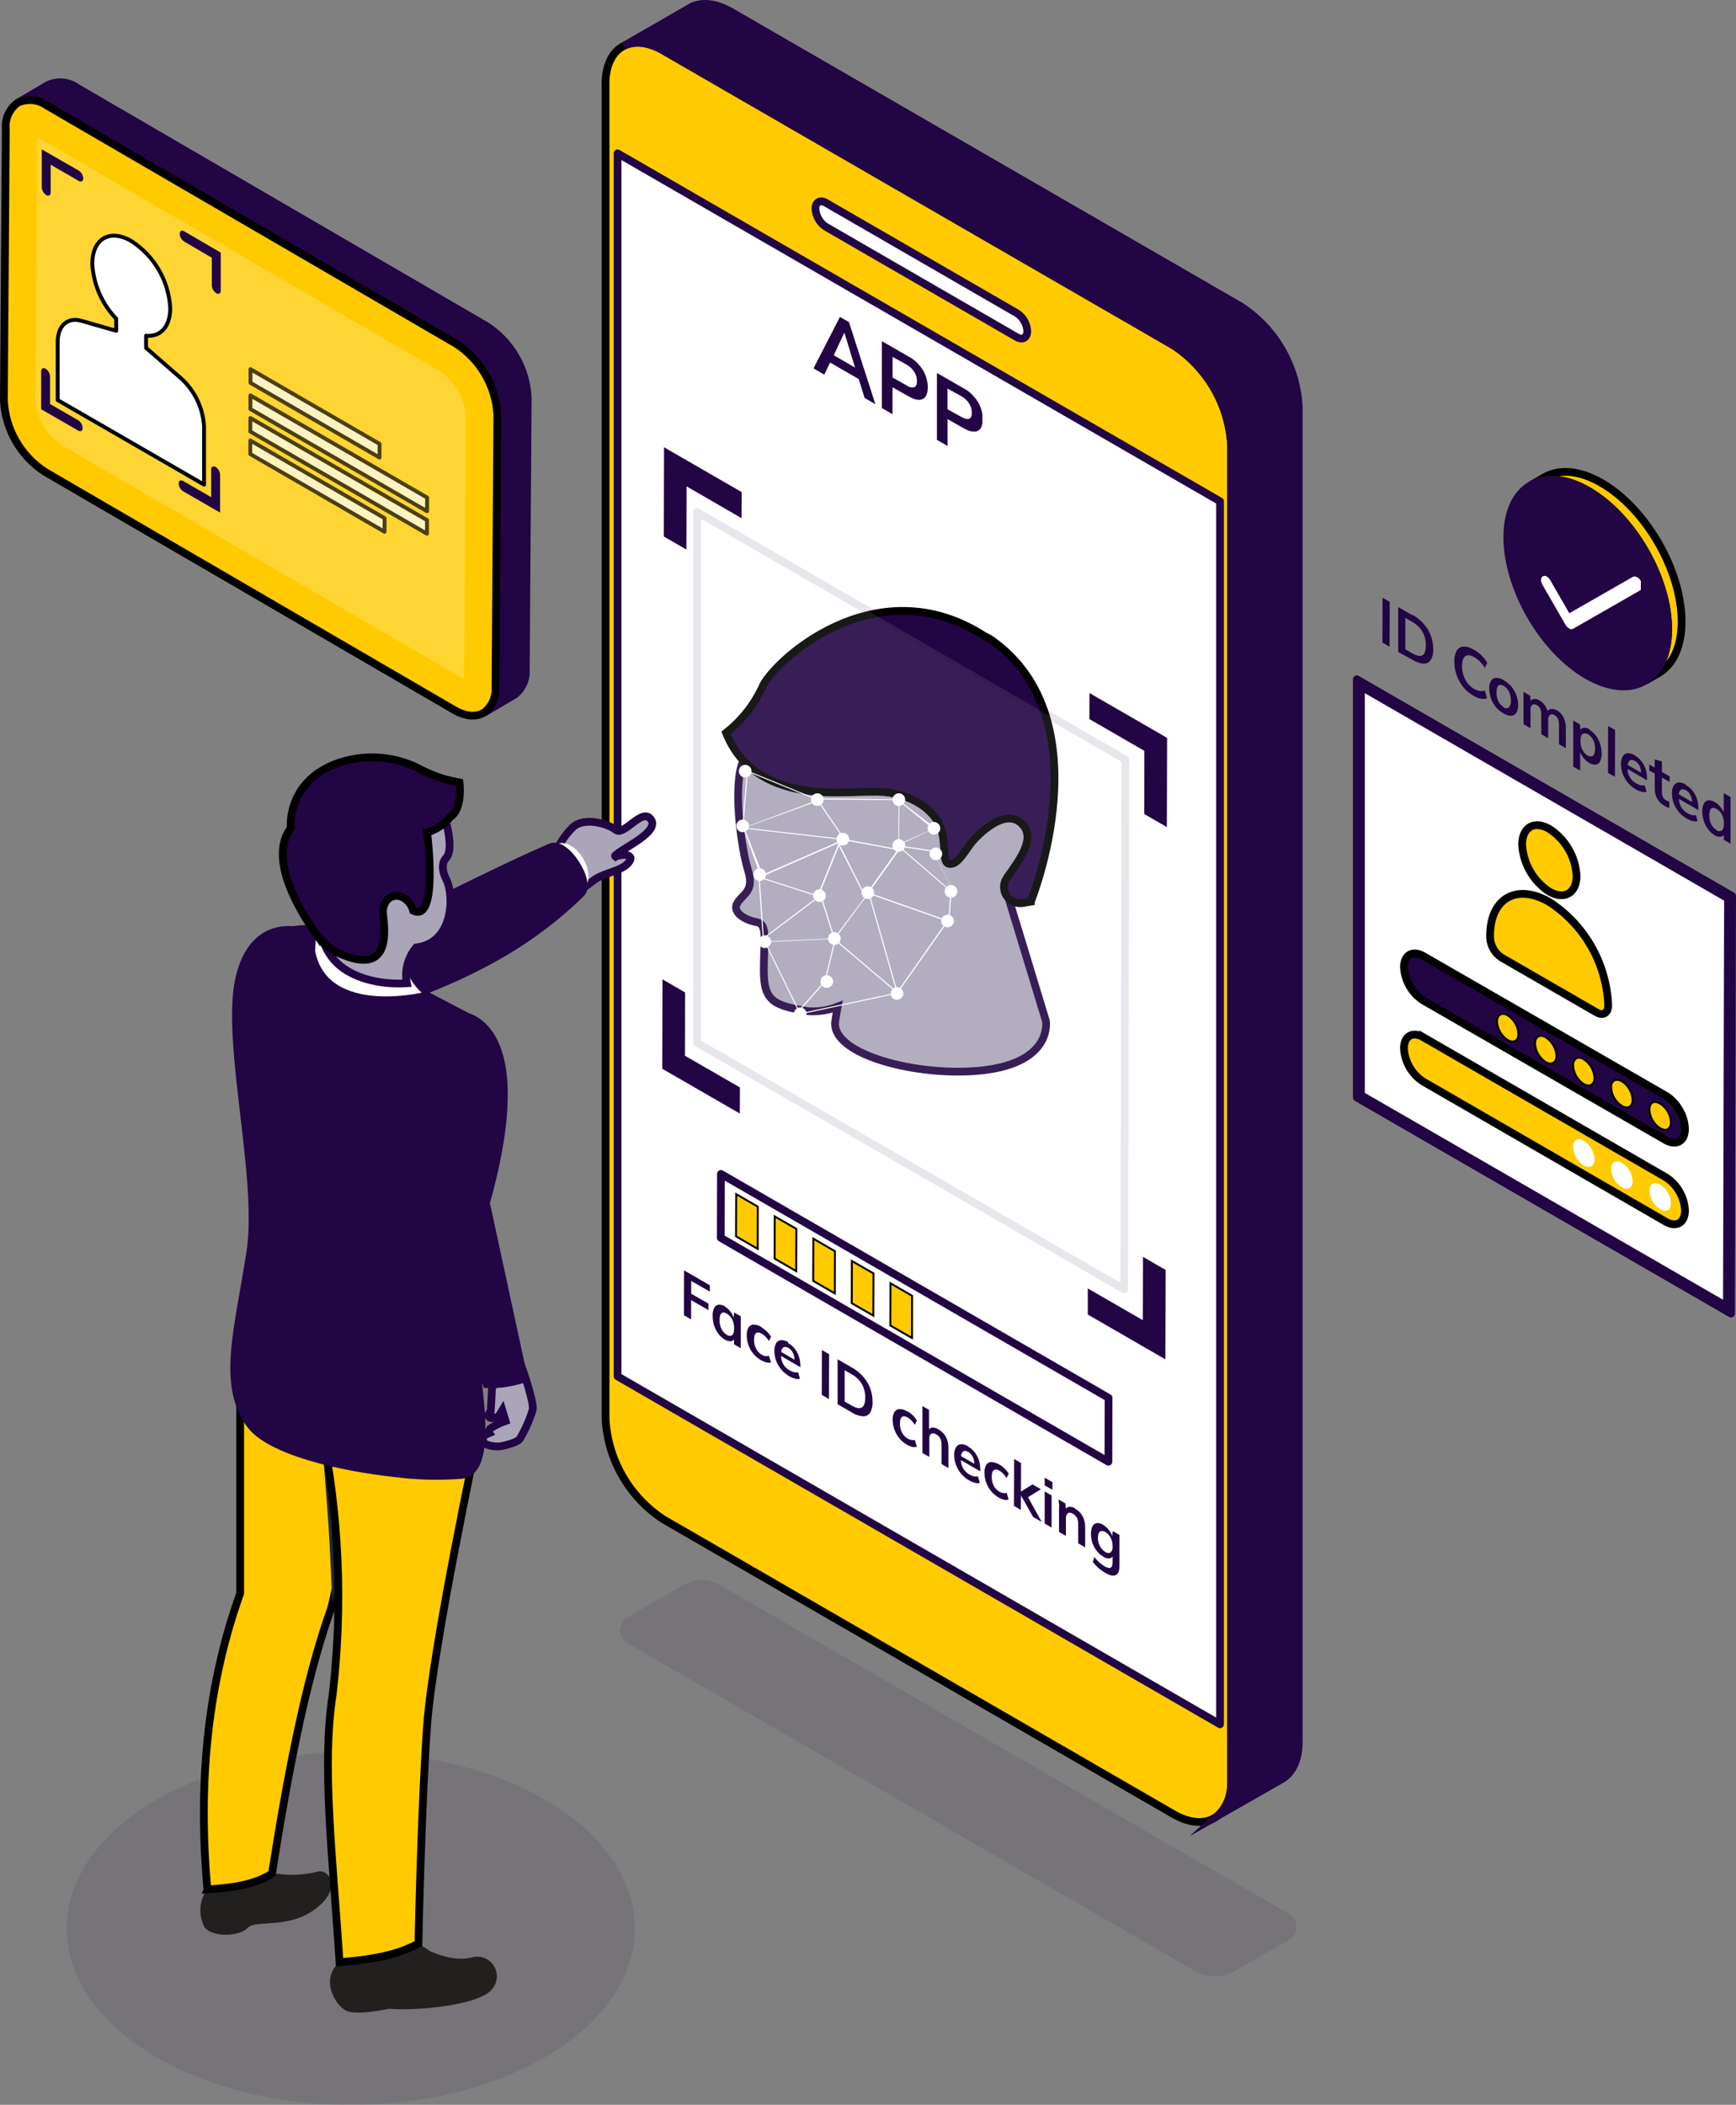<?xml version="1.0" encoding="UTF-8"?> <svg xmlns="http://www.w3.org/2000/svg" xmlns:xlink="http://www.w3.org/1999/xlink" id="Layer_2" viewBox="0 0 223.92 271.37"><rect x="0" y="0" width="223.92" height="271.37" fill="#808080" stroke="none"/><defs><style> .cls-1, .cls-2, .cls-3, .cls-4 { stroke: #000; } .cls-1, .cls-2, .cls-4, .cls-5, .cls-6 { stroke-miterlimit: 10; } .cls-1, .cls-6, .cls-7, .cls-8 { fill: #220544; } .cls-2 { stroke-width: .25px; } .cls-2, .cls-4 { fill: #ffcb00; } .cls-9 { fill: #221f1f; } .cls-10, .cls-3, .cls-11, .cls-12, .cls-13 { fill: #fff; } .cls-3 { stroke-width: .5px; } .cls-3, .cls-11, .cls-12 { stroke-linecap: round; stroke-linejoin: round; } .cls-14 { fill: none; } .cls-15 { clip-path: url(#clippath-1); } .cls-16, .cls-17, .cls-18, .cls-12, .cls-13, .cls-7 { isolation: isolate; } .cls-11, .cls-5, .cls-6, .cls-12 { stroke: #220544; } .cls-19 { clip-path: url(#clippath-3); } .cls-17 { opacity: .4; } .cls-20 { fill: #d268cc; } .cls-5 { fill: #aaa5b8; } .cls-18, .cls-13 { opacity: .2; } .cls-12, .cls-7 { opacity: .1; } .cls-21 { clip-path: url(#clippath-2); } .cls-22 { opacity: .7; } .cls-23 { fill: #1d2943; } .cls-24 { clip-path: url(#clippath); } </style><clipPath id="clippath"><polygon class="cls-14" points="198.76 78.91 198.8 67.28 211.65 74.71 211.61 86.34 198.76 78.91"></polygon></clipPath><clipPath id="clippath-1"><polygon class="cls-14" points="178.31 84.62 178.33 76.8 223.24 102.73 223.21 110.55 178.31 84.62"></polygon></clipPath><clipPath id="clippath-2"><polygon class="cls-14" points="104.93 47.52 104.95 38.9 126.72 51.47 126.7 60.09 104.93 47.52"></polygon></clipPath><clipPath id="clippath-3"><polygon class="cls-14" points="88.21 171.41 88.24 163.53 144.46 195.99 144.44 203.88 88.21 171.41"></polygon></clipPath></defs><g id="Layer_1-2" data-name="Layer_1"><g><ellipse class="cls-7" cx="45.24" cy="248.63" rx="36.65" ry="22.74"></ellipse><g class="cls-16"><path class="cls-4" d="M206.57,62.26c-2.88-1.66-5.49-1.82-7.38-.72l-1.72,1c1.88-1.1,4.49-.94,7.37.72,5.73,3.31,10.35,11.31,10.33,17.89,0,3.27-1.16,5.57-3,6.65l1.73-1c1.86-1.08,3-3.38,3-6.64.02-6.59-4.61-14.6-10.33-17.9Z"></path><path class="cls-6" d="M204.84,63.26c5.73,3.31,10.35,11.31,10.33,17.89s-4.67,9.23-10.42,5.94-10.35-11.31-10.33-17.89,4.7-9.24,10.42-5.94Z"></path></g><g class="cls-16"><g class="cls-24"><path class="cls-10" d="M211.15,74.42c-.15-.11-.34-.13-.51-.06l-8.22,4.7-2.43-4.21c-.12-.22-.29-.41-.5-.54-.16-.09-.34-.09-.5,0-.29.15-.29.66,0,1.15l2.93,5.07c.12.22.29.4.5.53.15.09.35.09.5,0l8.73-5c.28-.15.29-.66,0-1.15-.12-.21-.29-.39-.5-.52"></path></g></g><g class="cls-16"><g class="cls-15"><g><polyline class="cls-8" points="179.25 77.59 178.33 77.06 178.31 82.84 179.24 83.38 179.25 77.59"></polyline><path class="cls-8" d="M181.27,83.67v-4l.85.49c.56.3,1.02.74,1.36,1.28.3.54.45,1.16.43,1.78,0,.68-.15,1.11-.44,1.27s-.75.06-1.36-.29l-.85-.49M182.18,79.32l-1.83-1.05v5.79l1.83,1c.44.29.94.47,1.47.5.36.02.71-.16.9-.47.24-.42.35-.9.32-1.38,0-.59-.1-1.18-.31-1.74-.2-.56-.51-1.07-.9-1.51-.42-.47-.91-.88-1.46-1.19"></path><path class="cls-8" d="M190.11,83.78c-.4-.27-.87-.42-1.35-.42-.36.03-.68.22-.87.53-.22.44-.33.92-.3,1.41,0,.6.1,1.19.3,1.76.2.55.49,1.07.85,1.53.38.46.84.84,1.35,1.13.31.19.65.32,1,.38.25.04.5.01.73-.09l-.3-1c-.21.08-.43.11-.65.08-.25-.04-.49-.14-.71-.27-.5-.28-.9-.7-1.16-1.21-.28-.54-.42-1.14-.41-1.75,0-.65.14-1.07.42-1.26s.66-.16,1.17.14c.26.15.49.33.7.54.24.25.46.53.65.82l.3-.66c-.2-.34-.45-.65-.73-.93-.28-.28-.6-.52-.95-.72"></path><path class="cls-8" d="M193.96,91.17c-.3-.17-.54-.43-.68-.74-.18-.36-.27-.77-.25-1.17,0-.46.09-.75.26-.88s.39-.11.67.05c.29.17.52.43.67.73.18.36.26.77.25,1.17.04.32-.05.63-.25.88-.2.14-.47.14-.67,0M193.96,87.69c-.29-.2-.64-.3-1-.29-.26,0-.51.14-.64.37-.17.31-.25.65-.23,1,0,.44.08.87.22,1.28.15.41.37.78.64,1.12.28.33.62.61,1,.82.3.19.65.3,1,.29.26,0,.5-.15.64-.37.16-.31.24-.65.23-1,0-.43-.08-.86-.23-1.27-.15-.4-.36-.78-.63-1.11-.28-.33-.62-.61-1-.82"></path><path class="cls-8" d="M200.83,91.61c-.23-.16-.51-.23-.79-.2-.18.03-.33.14-.42.29-.07-.27-.19-.52-.35-.75-.18-.27-.43-.49-.71-.65-.22-.15-.48-.21-.74-.19-.16.03-.3.12-.39.26l-.06-.67-.86-.5v4.17l.9.52v-2.31c-.04-.25.04-.51.22-.69.14-.12.33-.11.58,0,.2.11.36.28.46.49.1.25.15.52.13.79v2.49l.89.52v-2.31c-.04-.25.04-.51.22-.69.14-.12.34-.11.58,0,.2.11.36.28.46.48.1.25.15.53.14.8v2.49l.88.51v-2.53c.02-.5-.08-1-.3-1.45-.2-.4-.51-.73-.9-.94"></path><path class="cls-8" d="M204.8,97.43c-.29-.18-.53-.43-.69-.74-.18-.36-.26-.77-.25-1.17,0-.47.09-.76.26-.88s.4-.11.68,0c.29.17.53.43.69.73.18.37.26.77.25,1.18,0,.46-.09.75-.26.88s-.4.11-.68,0M205.06,94.05c-.24-.16-.52-.24-.81-.21-.17.02-.32.13-.39.29l-.06-.72-.87-.51c0,.18,0,.36,0,.54v5.42l.89.51v-2.41c.09.25.22.48.38.69.22.29.48.53.79.71.25.17.54.24.84.22.25-.04.46-.19.56-.42.14-.31.21-.66.2-1,0-.43-.06-.86-.2-1.27-.12-.38-.31-.74-.55-1.06-.23-.3-.51-.55-.83-.74"></path><polyline class="cls-8" points="208.32 94.11 207.42 93.6 207.41 99.64 208.3 100.16 208.32 94.11"></polyline><path class="cls-8" d="M209.95,98.65c0-.21.09-.41.23-.57.16-.15.38-.14.68,0,.26.15.48.38.62.65.12.28.19.58.2.89l-1.73-1M210.86,97.37c-.28-.18-.6-.27-.93-.26-.26.02-.49.17-.62.4-.16.31-.24.65-.23,1,0,.66.18,1.31.52,1.87.34.59.83,1.07,1.42,1.4.23.14.49.24.75.3.2.06.42.06.62,0l-.26-.84c-.17.04-.34.04-.51,0-.2-.05-.4-.13-.58-.24-.68-.37-1.1-1.08-1.1-1.85l2.5,1.45v-.27c0-.4-.06-.8-.18-1.18-.12-.36-.3-.7-.53-1-.24-.3-.53-.56-.87-.75"></path><path class="cls-8" d="M214.32,98.16l-.89-.25v1.06l-.69-.4v.77l.7.4v1.91c-.01.47.1.94.33,1.35.24.4.58.73,1,.94.09.06.18.1.28.14.09.03.18.06.27.07v-.81c-.07,0-.13-.03-.19-.05-.08-.03-.16-.06-.23-.11-.16-.09-.3-.23-.39-.39-.11-.21-.16-.45-.15-.69v-1.85l1,.56v-.72l-1-.56v-1.32"></path><path class="cls-8" d="M216.53,102.45c0-.21.09-.42.23-.58.16-.15.38-.14.68,0,.26.15.48.38.61.65.13.28.2.58.2.88l-1.72-1M217.43,101.15c-.27-.19-.6-.28-.93-.27-.25.03-.48.18-.61.4-.17.3-.25.65-.23,1,0,.66.17,1.31.51,1.88.34.58.83,1.06,1.42,1.39.23.14.49.25.76.31.2.06.41.06.61,0l-.21-.77c-.17.04-.34.04-.51,0-.2-.05-.39-.13-.57-.24-.34-.19-.63-.47-.83-.8-.17-.32-.27-.68-.28-1.05l2.5,1.44v-.27c0-.4-.06-.8-.18-1.18-.12-.36-.3-.7-.53-1-.23-.31-.53-.56-.87-.75"></path><path class="cls-8" d="M221.42,107.02c-.29-.17-.53-.43-.69-.73-.18-.37-.27-.77-.26-1.18,0-.47.1-.75.27-.88s.4-.1.68.06c.29.17.53.42.68.73.18.36.27.76.26,1.17,0,.47-.09.75-.27.88s-.39.12-.67,0M223.24,102.78l-.9-.52v2.49c-.09-.23-.22-.44-.37-.63-.21-.29-.48-.53-.79-.71-.24-.16-.54-.24-.83-.22-.25.03-.46.19-.57.41-.14.31-.21.66-.21,1,0,.43.07.86.21,1.27.12.39.31.75.56,1.07.22.3.5.55.82.74.24.16.52.23.81.2.16-.02.3-.11.38-.25v.65l.87.5v-6"></path></g></g></g><path class="cls-7" d="M166.27,250.09l-7,4c-1.6.93-3.58.93-5.18,0l-73.15-42.24c-.92-.53-1.24-1.7-.71-2.62.17-.29.41-.54.71-.71l7.28-4.2c1.41-.82,3.14-.82,4.55,0l73.46,42.42c.93.51,1.28,1.67.77,2.6-.17.31-.42.57-.73.75Z"></path><path class="cls-4" d="M78.1,10.83c0-4.74,3.36-6.67,7.46-4.31l65.79,38c4.4,2.88,7.17,7.67,7.46,12.92v172.14c0,4.74-3.35,6.68-7.45,4.31l-65.79-38c-4.4-2.88-7.17-7.68-7.46-12.93V10.83Z"></path><path class="cls-6" d="M158.8,229.58V57.43c-.29-5.25-3.06-10.04-7.46-12.92L85.55,6.51c-2-1.14-3.78-1.27-5.12-.57h0l8.84-5.09c1.33-.61,3.08-.44,5,.66l65.79,38c4.4,2.88,7.17,7.67,7.46,12.92v172.14c0,2.4-.86,4.08-2.25,4.85l-8.24,4.7c1.26-1.16,1.91-2.83,1.77-4.54Z"></path><polygon class="cls-11" points="79.66 19.77 157.37 64.63 157.37 222.31 79.66 177.45 79.66 19.77"></polygon><path class="cls-11" d="M106.52,26.14l24.63,14.23c.8.51,1.3,1.37,1.35,2.32,0,.86-.6,1.2-1.35.78l-24.63-14.23c-.79-.52-1.28-1.38-1.34-2.32,0-.83.57-1.21,1.34-.78Z"></path><g class="cls-16"><g class="cls-21"><g><path class="cls-8" d="M107.54,45.8l1.37-2.92h0l1.38,4.51-2.79-1.61M109.5,41.51l-1.15-.67-3.42,6.66,1.39.8.75-1.56,3.7,2.14.75,2.43,1.39.8-3.41-10.6"></path><path class="cls-8" d="M115.13,48.69v-2.68l1.81,1c.4.23.75.56,1,.95.22.35.34.76.33,1.17,0,.43-.11.69-.34.79-.35.08-.72-.01-1-.24l-1.8-1M117.13,45.9l-3.38-1.91v8.62l1.37.79v-3.47l2,1.13c.83.48,1.45.61,1.89.39s.65-.71.66-1.5c0-.8-.23-1.59-.65-2.27-.47-.74-1.12-1.35-1.88-1.77"></path><path class="cls-8" d="M122.21,52.78v-2.69l1.8,1c.41.22.75.55,1,.94.23.35.34.76.34,1.18,0,.42-.11.68-.34.78s-.57,0-1-.23l-1.8-1M124.21,49.99l-3.36-1.9v8.62l1.37.79v-3.47l2,1.14c.82.47,1.45.6,1.89.39.43-.22.65-.72.65-1.51,0-.8-.22-1.58-.64-2.26-.47-.74-1.11-1.35-1.88-1.77"></path></g></g></g><g class="cls-16"><g class="cls-19"><g><polyline class="cls-8" points="91.56 165.71 88.23 163.78 88.22 169.57 89.14 170.11 89.15 167.62 91.38 168.91 91.39 168.08 89.15 166.79 89.16 165.15 91.56 166.53 91.56 165.71"></polyline><path class="cls-8" d="M93.75,172.09c-.29-.17-.53-.42-.68-.73-.18-.37-.27-.77-.25-1.18,0-.46.08-.75.26-.88s.39-.1.67.06c.29.18.53.43.69.73.18.36.26.77.25,1.17,0,.47-.09.76-.26.88-.21.13-.49.11-.68-.05M93.51,168.43c-.25-.16-.54-.24-.83-.22-.25.04-.46.19-.56.42-.15.31-.22.66-.2,1,0,.43.06.87.19,1.28.13.38.32.74.56,1.06.22.3.5.55.82.74.24.15.52.23.8.21.16-.02.3-.11.38-.24v.63l.88.51v-4.11l-.86-.5-.06.66c-.09-.27-.23-.52-.4-.75-.22-.29-.49-.53-.8-.72"></path><path class="cls-8" d="M98.2,171.09c-.3-.2-.64-.3-1-.31-.26,0-.5.14-.65.36-.17.31-.25.65-.23,1,0,.44.07.88.22,1.29.15.41.37.79.65,1.13.28.33.62.61,1,.82.22.12.45.22.69.27.18.06.39.06.57,0l-.28-.86c-.14.06-.29.08-.44.05-.16-.03-.32-.09-.46-.17-.32-.18-.58-.45-.74-.78-.19-.36-.28-.76-.27-1.17,0-.44.09-.72.27-.85s.43-.1.75.09c.17.1.33.23.47.37.16.17.31.36.43.56l.28-.55c-.16-.25-.35-.48-.56-.69-.21-.2-.44-.38-.69-.53"></path><path class="cls-8" d="M100.75,174.35c.01-.22.09-.42.23-.59.16-.15.39-.13.68,0,.27.15.48.38.61.65.13.28.21.58.21.89l-1.73-1M101.66,173.04c-.27-.18-.6-.27-.93-.26-.26.02-.49.17-.62.39-.16.31-.24.65-.22,1,0,.66.17,1.3.51,1.87.34.58.83,1.06,1.42,1.4.24.14.49.24.76.31.2.06.41.06.61,0l-.26-.84c-.17.04-.34.04-.51,0-.2-.05-.4-.13-.58-.24-.34-.19-.62-.46-.82-.8-.17-.32-.27-.68-.28-1.05l2.5,1.45v-.18c0-.4-.06-.8-.18-1.18-.12-.36-.3-.7-.53-1-.24-.31-.53-.56-.87-.75"></path><polyline class="cls-8" points="106.94 174.59 106.01 174.05 106 179.84 106.92 180.37 106.94 174.59"></polyline><path class="cls-8" d="M108.95,180.66v-4l.86.49c.55.3,1.02.74,1.35,1.27.3.55.46,1.16.44,1.79,0,.67-.15,1.09-.45,1.26-.29.17-.75.07-1.35-.28l-.86-.5M109.87,176.31l-1.83-1.06v5.79l1.83,1.06c.44.29.94.46,1.46.5.37.02.72-.16.91-.47.23-.43.34-.91.31-1.39,0-.59-.1-1.18-.3-1.74-.21-.55-.52-1.06-.9-1.5-.42-.47-.91-.88-1.46-1.19"></path><path class="cls-8" d="M117.03,181.98c-.3-.2-.64-.31-1-.31-.26,0-.51.14-.65.36-.18.3-.26.65-.24,1,0,.44.08.88.23,1.29.15.41.36.79.64,1.13.28.33.62.61,1,.82.21.13.45.23.69.28.19.04.38.02.56-.05l-.26-.86c-.15.05-.3.05-.45,0-.16-.02-.32-.07-.46-.16-.32-.19-.58-.46-.75-.79-.18-.36-.27-.76-.26-1.16,0-.44.09-.72.27-.85s.43-.1.74.08c.18.1.34.23.48.38.16.17.31.36.43.56l.27-.56c-.15-.25-.34-.49-.55-.69-.21-.2-.45-.38-.7-.52"></path><path class="cls-8" d="M119.88,181.8l-.9-.52v6.05l.89.51v-2.35c0-.33.07-.54.24-.64.22-.09.47-.06.66.09.22.12.39.29.51.51.11.25.17.52.16.8v2.5l.89.52v-2.56c.02-.5-.09-.99-.31-1.44-.23-.42-.58-.77-1-1-.23-.15-.51-.23-.79-.22-.16.02-.3.1-.4.22v-2.5"></path><path class="cls-8" d="M123.95,187.75c0-.21.09-.42.23-.58.16-.15.39-.14.68,0,.26.15.48.38.61.66.14.28.21.58.21.89l-1.73-1M124.86,186.47c-.27-.19-.6-.28-.93-.27-.26.02-.49.17-.62.4-.17.31-.25.65-.23,1,0,.66.18,1.31.52,1.88.34.58.83,1.06,1.42,1.39.23.14.49.24.75.31.2.06.42.06.62,0l-.26-.85c-.17.05-.35.05-.52,0-.2-.04-.4-.12-.57-.23-.34-.19-.62-.46-.82-.8-.17-.32-.27-.68-.28-1.05l2.5,1.44v-.27c0-.4-.06-.79-.18-1.17-.12-.36-.3-.7-.53-1-.24-.31-.53-.56-.87-.75"></path><path class="cls-8" d="M128.86,188.81c-.3-.19-.64-.3-1-.32-.26.01-.5.14-.64.36-.17.3-.25.65-.24,1,0,.88.31,1.74.87,2.42.28.33.62.61,1,.82.21.13.45.22.69.28.19.04.38.02.56-.05l-.27-.87c-.14.07-.29.08-.44.05-.16-.03-.32-.08-.46-.16-.32-.19-.58-.46-.75-.79-.18-.36-.27-.76-.26-1.16,0-.44.09-.72.27-.85s.43-.1.75.08c.17.11.32.24.46.38.16.17.31.35.43.55l.28-.55c-.15-.25-.34-.49-.55-.69-.21-.2-.45-.38-.7-.52"></path><polyline class="cls-8" points="131.7 188.62 130.81 188.11 130.79 194.15 131.68 194.67 131.69 192.81 131.7 192.82 133.26 195.58 134.37 196.22 132.6 193.03 134.26 192 133.18 191.38 131.7 192.3 131.69 192.29 131.7 188.62"></polyline><path class="cls-8" d="M135.64,192.8l-.89-.51v4.14l.89.52v-4.15M135.75,191.09l-1-.58v1l1,.57v-1"></path><path class="cls-8" d="M138.69,194.48c-.23-.15-.5-.23-.78-.21-.17.02-.33.11-.43.25l-.06-.69-.87-.5c0,.18,0,.36.05.54s0,.36,0,.53v3.11l.89.51v-2.34c-.01-.23.08-.45.26-.59.16-.11.38-.08.65.08.21.12.39.3.51.51.12.25.17.53.16.81v2.49l.9.52v-2.54c.02-.51-.09-1.01-.32-1.46-.23-.43-.57-.77-1-1"></path><path class="cls-8" d="M142.57,200.09c-.29-.18-.53-.43-.69-.74-.18-.34-.27-.71-.26-1.09,0-.41.09-.68.26-.8.23-.12.5-.09.7.07.29.17.53.43.68.73.17.34.26.71.25,1.09.04.29-.05.58-.25.8-.22.12-.49.1-.69-.06M142.34,196.61c-.25-.17-.55-.25-.85-.24-.24.02-.45.17-.56.38-.15.31-.22.65-.21,1,0,.41.07.83.2,1.22.13.36.32.7.56,1,.23.3.52.55.85.74.23.16.51.23.79.2.16-.02.3-.11.39-.24v.78c0,.34-.08.57-.25.67s-.41,0-.74-.15c-.17-.1-.33-.21-.48-.33-.16-.13-.32-.26-.46-.41-.15-.16-.3-.32-.43-.5l-.19.63c.21.29.45.55.71.79.28.24.59.45.91.64.58.34,1,.44,1.35.27s.46-.57.46-1.23v-3.94l-.86-.49-.07.63c-.09-.26-.22-.51-.4-.73-.21-.29-.48-.53-.79-.71"></path></g></g></g><path class="cls-5" d="M63.46,178.75c0,.66-.17,3.26-.17,3.26,0,0-.54.37-.19.7s1.2-.09,1.2-.09l.49-.8.42,1.38c-.71.24-1.38.58-2,1-.23.35-.09.56-.09.56l-.7.3s-.35.78.16,1.1c.65.28,1.36.38,2.06.29.38-.07,2.09-.45,2.41-.94.7-1.18,1.26-2.44,1.66-3.76.19-1-1.33-5.28-1.33-5.28l-3.92,2.28Z"></path><g id="Face_Recognition"><path class="cls-5" d="M134.91,131.64l-5.24-17.23.18-.32,2.12-1,2-8.74-5.36-3.49-14.62-5s-16.62-1-18.09,2.15-.27,11.45.58,14.17-.59,3-1.36,4.21,1,2.25,2.47,2.5.93,2.26.93,6.25,1.36,4.51,5.7,5.23c1.3.09,2.61-.11,3.83-.59-.11.58-.22,1.19-.31,1.85-.69,4.57,11.85,7.51,19.94,6.24s7.23-6.23,7.23-6.23Z"></path><path class="cls-1" d="M132.96,116.25l-1,.17c-1.14.2-2.23-.57-2.43-1.71-.07-.38-.03-.78.12-1.14.08-.17.18-.33.28-.49,1.63-2.3,3.84-5.18,1.73-7s-5.28,1.35-6.15,2.31-1.82,3.07-3,3-.29-2.88-1.35-5.09-4.22-4.41-8.83-4.22c-1.16,0-2.5.09-4.13.09h-1c-4.9-.09-11-1.34-13.55-7.68,1.96-1.54,3.54-3.51,4.61-5.76,1.16-3.17,14.6-15.85,28.72-6.72.35.15.69.34,1,.57,14.48,10.33,4.98,33.67,4.98,33.67Z"></path><polygon class="cls-12" points="89.92 66.02 89.92 134.44 145.01 166.24 145.17 97.94 89.92 66.02"></polygon><polygon class="cls-6" points="86.15 58.53 86.12 68.88 88.04 69.99 88.06 61.84 95.15 65.94 95.16 63.73 86.15 58.53"></polygon><polygon class="cls-6" points="141.03 90.22 141.02 92.42 148.11 96.52 148.09 104.66 150.01 105.77 150.04 95.42 141.03 90.22"></polygon><polygon class="cls-6" points="147.93 162.91 147.9 171.07 140.81 166.98 140.81 169.19 149.82 174.39 149.85 164.02 147.93 162.91"></polygon><polygon class="cls-6" points="85.95 127.13 85.92 137.5 94.93 142.7 94.94 140.49 87.85 136.4 87.87 128.24 85.95 127.13"></polygon><polygon class="cls-11" points="92.97 159.59 142.97 188.46 142.99 180.22 92.99 151.35 92.97 159.59"></polygon><polygon class="cls-2" points="114.86 165.45 114.84 170.89 117.63 172.5 117.64 167.06 114.86 165.45"></polygon><polygon class="cls-2" points="109.88 162.58 109.87 168.02 112.65 169.62 112.67 164.18 109.88 162.58"></polygon><polygon class="cls-2" points="104.91 159.7 104.89 165.14 107.68 166.75 107.69 161.31 104.91 159.7"></polygon><polygon class="cls-2" points="99.93 156.83 99.92 162.27 102.7 163.88 102.72 158.44 99.93 156.83"></polygon><polygon class="cls-2" points="94.96 153.96 94.94 159.4 97.73 161.01 97.74 155.57 94.96 153.96"></polygon><polygon class="cls-11" points="175.01 87.58 175.01 141.5 223.28 169.36 223.42 115.52 175.01 87.58"></polygon><path class="cls-11" d="M175.54,88.5v52.69l47.21,27.25.14-52.61-47.35-27.33Z"></path><path class="cls-4" d="M196.33,108.88c.14,2.46,1.44,4.72,3.5,6.07,1.94,1.11,3.51.21,3.53-2-.13-2.47-1.43-4.72-3.5-6.07-1.94-1.14-3.51-.25-3.53,2Z"></path><path class="cls-4" d="M199.84,116.29c-4.21-2.43-7.63-.49-7.64,4.36v.24c.06,1.04.6,1.99,1.47,2.56l12.27,7.08c.82.47,1.48.09,1.49-.85v-.25c-.28-5.34-3.1-10.23-7.59-13.14Z"></path><path class="cls-1" d="M183.59,123.26c-1.37-.79-2.49-.16-2.5,1.43.1,1.75,1.02,3.35,2.49,4.3l31.26,18c1.38.79,2.5.15,2.5-1.43-.03-.86-.27-1.7-.72-2.44-.42-.76-1.02-1.4-1.76-1.86l-31.27-18Z"></path><path class="cls-4" d="M183.59,133.73c-1.37-.8-2.49-.16-2.5,1.42.09,1.75,1.02,3.35,2.49,4.3l31.26,18.05c1.38.8,2.5.16,2.5-1.42-.03-.86-.28-1.71-.72-2.45-.42-.75-1.03-1.39-1.76-1.85l-31.27-18.05Z"></path><path class="cls-2" d="M212.75,143.09c.05.97.57,1.86,1.4,2.38.76.44,1.38.1,1.38-.78-.04-.98-.56-1.87-1.38-2.4-.81-.49-1.4-.15-1.4.8Z"></path><path class="cls-2" d="M193.09,131.71c.06.97.57,1.85,1.38,2.38.78.44,1.39.1,1.39-.78-.04-.98-.56-1.88-1.39-2.41-.72-.44-1.38-.08-1.38.81Z"></path><path class="cls-2" d="M202.9,137.37c.05.97.56,1.85,1.37,2.39.78.44,1.4.08,1.4-.79-.05-.97-.56-1.86-1.38-2.4-.75-.48-1.39-.08-1.39.8Z"></path><path class="cls-2" d="M207.81,140.2c.05.97.56,1.86,1.38,2.38.76.46,1.4.1,1.4-.78-.05-.98-.57-1.88-1.4-2.4-.76-.43-1.38-.08-1.38.8Z"></path><path class="cls-2" d="M198,134.53c.04.98.56,1.87,1.38,2.4.76.44,1.38.08,1.4-.78-.05-.98-.57-1.88-1.4-2.42-.76-.44-1.38-.08-1.38.8Z"></path><path class="cls-10" d="M212.75,153.53c.05.97.57,1.86,1.4,2.38.76.44,1.38.1,1.38-.78-.04-.98-.56-1.87-1.38-2.4-.81-.44-1.4-.1-1.4.8Z"></path><path class="cls-10" d="M202.9,147.86c.05.97.56,1.86,1.37,2.4.78.44,1.4.08,1.4-.8-.05-.97-.56-1.86-1.38-2.4-.75-.44-1.39-.08-1.39.8Z"></path><path class="cls-10" d="M207.81,150.7c.05.97.56,1.85,1.38,2.37.76.46,1.4.1,1.4-.78-.05-.98-.57-1.87-1.4-2.39-.76-.44-1.38-.08-1.38.8Z"></path><path class="cls-5" d="M72.06,114.77c2.64,1,3.74-1,5.23-1.71s3.21-.94,3.9-2-1.27-.93-1.79-.6c0,0-.12-.09-.05-.16,1-1,5.73-3,4.62-4.64s-3.47,2.18-4.53,1.34-4.13-1.69-5.54-.35c-2.15,2.01-4.47,7.09-1.84,8.12Z"></path><path class="cls-10" d="M69.88,109.83c.71-.42,1.44-.79,2.2-1.1,2.34-.48,4.87,3.75,3.37,5.75s-4.14,3.83-6.11,5.51c.24-3.38.46-6.75.54-10.16Z"></path><path class="cls-6" d="M35.16,120.55c1.55,5.69,2,13.08,7.9,11.21,11.9-3.79,22.79-7.62,31.9-16.6,1.42-1.4-2-6.76-3.89-5.94-8.39,3.62-16.38,8.06-24.8,11.6-5.59-.84-6.14-1.73-11.11-.27Z"></path><path class="cls-9" d="M26.38,248.47c1,1.32,4.47,1.23,5.56.09s5.24.24,8.81-2.5,1.56-5.32.05-4.71c-1.51.36-3.06.45-4.6.28,0,0-6-.68-8.31.84-1.97,1.32-2.62,3.91-1.51,6Z"></path><path class="cls-4" d="M26.75,243.61c3-.21,6.17-.58,8.34-2.08,1.9-12.1,4.24-24.76,7.61-34.14.06-.22.11-.46.17-.68.55-2.35,1.08-4.67,1.54-6.94,1.32-5.89,2.19-11.87,2.6-17.89l-13.67-6.15-2.36,1.64v28.05c-4.05,11.33-5.52,23.82-4.23,38.19Z"></path><path class="cls-9" d="M44.75,259.28c1.44.59,5.45-.3,5.45-.3,3.17.31,11.8-.4,13.32-2.59.88-1.08.72-2.68-.37-3.56-.67-.54-1.56-.71-2.38-.44-2.26.53-4.62-.57-5.23-.79l-1.59-1.05s-7.15,0-10,2.28-.65,5.85.8,6.45Z"></path><path class="cls-23" d="M41.43,184.01c.38,5.81.95,11.53,1.19,17.25.1,1.83.17,3.63.21,5.45.55-2.35,1.08-4.67,1.54-6.94-.33-5.35-1.31-10.65-2.94-15.76Z"></path><path class="cls-4" d="M61.6,185.21s-5.76,27-6.51,37.25-1.12,28.13-1.12,28.13c-2.44,1.26-5.13,2-10.17,2.39-.91-13.85-2.31-25.47-.9-34.43,1.35-11.52.86-23.18-1.47-34.54l1.47-9.2,18.7,10.4Z"></path><path class="cls-6" d="M32.22,183.58c2.5,3.5,11.59,5.58,18.86,6.37,2.82.36,5.67.43,8.51.2,5-.75,1.09-15.42.59-24.47s7.36-31.38-.59-34.95l-19.73-10.35s-6.63-2.84-8.85,5.18c-.74,2.69-.68,6.48-.31,10.73.71,8.41,2.59,18.56,1.6,25.07-1.48,9.79-3.81,17-.08,22.22Z"></path><path class="cls-10" d="M40.75,120.84l-.11,1.71c1.51,8.32,13.74,5.43,13.74,5.43-.85-.77-1.51-1.73-1.91-2.81-6.84,1.58-9.81-3.13-10.15-3.71l.12-.29-1.69-.33Z"></path><path class="cls-5" d="M57.57,110.59c1.09-1.29-.26-5.42-.34-5.63h0c1.56-1,1.12-4.25,1.12-4.25-1.75-.29-3.44-.87-5-1.71-.31-.16-.62-.3-.94-.43v1.73h-6.86v13.15h-8c1.34,2.86,3.08,5.51,5.16,7.88l-.94.27c.06.14.13.27.2.41h0c.57,1.27,1.51,2.35,2.7,3.08h0c.26.16.52.31.79.44l.18.09.66.29.39.13c.15.06.31.12.47.16l.61.17.24.06c1.47.33,2.98.44,4.48.34-.07-.33-.11-.66-.12-1,0-1.32.46-2.6,1.3-3.61h0c4.91-.6,4.91-6.77,3.9-8.76s0-2.81,0-2.81Z"></path><path class="cls-1" d="M40.82,120.48c.74,1.05,1.74,1.88,2.9,2.42,7,3.16,5.83-3.31,5.69-5.07s1.14-2.65,2.35-2.22c.77.32,1.33.99,1.53,1.8,3.31,1.64,1.8-10.09,1.8-10.09h.06c1.15-.38,2.17-1.07,2.95-2h0c1.62-1.07,1.17-4.44,1.17-4.44-1.83-.3-3.59-.91-5.22-1.79-3.15-1.6-6.81-1.89-10.18-.81-7,2.32-6.37,8.5-6.37,8.5-2.96,3.92,1.18,10.7,3.32,13.7Z"></path><path class="cls-6" d="M59.39,130.9s10,.25,3.29,24.19l4.9,22.67c-1.55.52-3.19.75-4.82.69l-8.6-21.94s-6.17-27.5,5.23-25.61Z"></path></g><path class="cls-10" d="M116.52,128.09c0,.45-.37.82-.82.82s-.82-.37-.82-.82.37-.82.82-.82.82.37.82.82Z"></path><path class="cls-10" d="M116.26,128.09c0,.31-.25.56-.56.56s-.56-.25-.56-.56.25-.56.56-.56h0c.31,0,.56.25.56.56Z"></path><path class="cls-10" d="M123.04,118.74c0,.45-.36.81-.81.82-.45,0-.82-.37-.82-.82h0c0-.45.37-.81.82-.81.45,0,.81.36.81.81Z"></path><path class="cls-10" d="M122.75,118.74c0,.31-.25.56-.56.56s-.56-.25-.56-.56.25-.56.56-.56h0c.31,0,.56.25.56.56Z"></path><path class="cls-10" d="M116.75,109c0,.45-.37.82-.82.82s-.82-.37-.82-.82.37-.82.82-.82.82.37.82.82Z"></path><path class="cls-10" d="M116.47,109c0,.31-.25.56-.56.56s-.56-.25-.56-.56.25-.56.56-.56h0c.31,0,.56.25.56.56Z"></path><path class="cls-10" d="M123.49,114.91c0,.45-.36.82-.81.83s-.82-.36-.83-.81c0-.45.36-.82.81-.83,0,0,.01,0,.02,0,.45,0,.81.36.81.81Z"></path><path class="cls-10" d="M123.24,114.91c0,.31-.25.56-.56.56-.31,0-.56-.25-.56-.56,0-.31.25-.56.56-.56h0c.31,0,.56.25.56.56Z"></path><path class="cls-10" d="M121.53,110.09c0,.45-.36.81-.81.81-.45,0-.81-.36-.82-.81,0-.45.37-.82.82-.82h0c.45,0,.81.37.81.82Z"></path><path class="cls-10" d="M121.28,110.09c0,.31-.25.56-.56.56s-.56-.25-.56-.56.25-.56.56-.56h0c.31,0,.56.25.56.56Z"></path><path class="cls-10" d="M104.03,130.71c0,.45-.36.81-.81.81-.45,0-.81-.36-.82-.81,0-.45.37-.82.82-.82h0c.45,0,.81.37.81.82Z"></path><path class="cls-10" d="M103.75,130.71c0,.31-.25.56-.56.56s-.56-.25-.56-.56.25-.56.56-.56h0c.31,0,.56.25.56.56Z"></path><path class="cls-10" d="M99.47,121.41c0,.45-.37.82-.82.82s-.82-.37-.82-.82.37-.82.82-.82.82.37.82.82Z"></path><path class="cls-10" d="M99.21,121.41c0,.31-.25.56-.56.56s-.56-.25-.56-.56.25-.56.56-.56h0c.31,0,.56.25.56.56Z"></path><path class="cls-10" d="M98.81,112.76c0,.45-.36.81-.81.82-.45,0-.82-.37-.82-.82,0-.45.37-.82.82-.82.45,0,.81.37.81.82Z"></path><path class="cls-10" d="M98.56,112.76c0,.31-.25.56-.56.56s-.56-.25-.56-.56.25-.56.56-.56h0c.31,0,.56.25.56.56Z"></path><path class="cls-10" d="M108.44,121c0,.45-.37.82-.82.82h0c-.45,0-.82-.37-.82-.82,0-.45.37-.82.82-.82.45,0,.82.37.82.82Z"></path><path class="cls-10" d="M108.18,121c0,.31-.25.56-.56.56s-.56-.25-.56-.56.25-.56.56-.56h0c.31,0,.56.25.56.56Z"></path><path class="cls-10" d="M107.46,126.55c0,.45-.37.81-.82.81-.45,0-.81-.36-.81-.81,0-.45.36-.81.81-.82.45,0,.82.37.82.82h0Z"></path><path class="cls-10" d="M107.21,126.55c0,.31-.26.56-.57.56-.31,0-.56-.25-.56-.56,0-.31.25-.56.56-.56.31,0,.56.25.57.56Z"></path><path class="cls-10" d="M112.75,115.09c0,.45-.36.81-.81.81-.45,0-.81-.36-.82-.81,0-.45.37-.82.82-.82h0c.45,0,.81.37.81.82Z"></path><path class="cls-10" d="M112.51,115.09c0,.31-.25.56-.56.56s-.56-.25-.56-.56.25-.56.56-.56h0c.31,0,.56.25.56.56Z"></path><path class="cls-10" d="M106.52,115.47c0,.45-.36.81-.81.82-.45,0-.82-.37-.82-.82h0c0-.45.37-.81.82-.81.45,0,.81.36.81.81Z"></path><path class="cls-10" d="M106.27,115.47c0,.31-.25.56-.56.56s-.56-.25-.56-.56.25-.56.56-.56h0c.31,0,.56.25.56.56Z"></path><path class="cls-10" d="M109.53,108.09c.05.45-.27.86-.72.91s-.86-.27-.91-.72c0-.06,0-.12,0-.18.05-.45.46-.77.91-.72.38.04.68.34.72.72Z"></path><path class="cls-10" d="M109.28,108.09c0,.31-.26.56-.57.56-.31,0-.56-.25-.56-.56,0-.31.25-.56.56-.56h0c.31,0,.56.25.57.56Z"></path><path class="cls-10" d="M96.94,99.43c0,.45-.37.82-.82.82s-.82-.37-.82-.82.37-.82.82-.82.82.37.82.82Z"></path><path class="cls-10" d="M96.68,99.43c0,.31-.25.56-.56.56s-.56-.25-.56-.56.25-.56.56-.56h0c.31,0,.56.25.56.56Z"></path><path class="cls-10" d="M106.24,103.09c0,.45-.36.81-.81.82-.45,0-.82-.37-.82-.82h0c0-.45.37-.81.82-.81.45,0,.81.36.81.81Z"></path><path class="cls-10" d="M105.99,103.09c0,.31-.25.56-.56.56s-.56-.25-.56-.56.25-.56.56-.56h0c.31,0,.56.25.56.56Z"></path><path class="cls-10" d="M116.75,103.09c0,.45-.36.82-.81.83s-.82-.36-.83-.81c0-.45.36-.82.81-.83,0,0,.01,0,.02,0,.45,0,.81.36.81.81Z"></path><path class="cls-10" d="M116.54,103.09c0,.31-.25.56-.56.56-.31,0-.56-.25-.56-.56,0-.31.25-.56.56-.56h0c.31,0,.56.25.56.56Z"></path><path class="cls-10" d="M121.28,106.79c0,.45-.37.81-.82.81-.45,0-.81-.36-.81-.81,0-.45.36-.81.81-.82.45,0,.82.37.82.82h0Z"></path><path class="cls-10" d="M121.02,106.79c0,.31-.25.56-.56.56s-.56-.25-.56-.56.25-.56.56-.56h0c.31,0,.56.25.56.56Z"></path><path class="cls-10" d="M96.61,106.48c0,.45-.37.81-.82.81-.45,0-.81-.36-.81-.81,0-.45.36-.81.81-.82.45,0,.82.37.82.82h0Z"></path><path class="cls-10" d="M96.35,106.48c0,.31-.25.56-.56.56s-.56-.25-.56-.56.25-.56.56-.56h0c.31,0,.56.25.56.56Z"></path><polygon class="cls-10" points="98.39 121.06 97.84 113.12 97.99 113.11 98.53 121.05 98.39 121.06"></polygon><polygon class="cls-10" points="108.86 108.26 105.37 103.14 96 99.32 96.1 99.22 105.49 103.06 108.98 108.19 108.86 108.26"></polygon><polygon class="cls-10" points="115.86 109.04 115.93 103.15 105.7 103.08 105.75 102.94 116.02 103.03 116.03 103.05 115.96 108.95 115.86 109.04"></polygon><polygon class="cls-10" points="122.46 118.69 122.32 118.66 122.6 114.93 115.73 109.04 115.85 108.96 122.75 114.9 122.75 114.93 122.46 118.69"></polygon><path class="cls-10" d="M103.18,130.79h0l-4.61-9.4,9-.41,4-5.33-3.36-6.56-2.64,6.53-7.35-2.36v-.14l7.23,2.32,2.65-6.57v-.15l-10,4.38v-.17l-2.35-6.47.58-7.11h.15l-.59,7.13,2.49,6.29,9.84-4.29v.14l.2-.52h.06l7.58,1.4-4,5.58,10.25,3.61v.07l-6.56,9.33h0l-12.57,2.7ZM98.75,121.47l4.5,9.16,12.4-2.65,6.45-9.2-10.31-3.63,3.96-5.56-7.24-1.32-.22.58,3.41,6.78h0l-4,5.41h0l-8.95.43Z"></path><polygon class="cls-10" points="98.69 120.9 98.61 120.79 105.43 115.67 105.52 115.78 98.69 120.9"></polygon><polygon class="cls-10" points="107.47 120.8 105.84 115.64 105.98 115.59 107.61 120.76 107.47 120.8"></polygon><rect class="cls-10" x="111.52" y="118.86" width=".14" height="11.19" transform="translate(-55.5 129.15) rotate(-49.73)"></rect><polygon class="cls-10" points="108.46 108.25 95.69 106.79 105.3 103.21 105.38 103.33 96.06 106.71 108.48 108.12 108.46 108.25"></polygon><polygon class="cls-10" points="116.19 108.84 116.06 108.78 120.35 106.87 116.09 103.4 116.07 103.25 120.58 106.7 120.53 106.81 116.19 108.84"></polygon><polygon class="cls-10" points="103.27 130.19 103.16 130.1 106.33 126.51 107.55 121.54 107.69 121.58 106.45 126.6 103.27 130.19"></polygon><rect class="cls-10" x="113.83" y="115.24" width=".14" height="12.67" transform="translate(-29.02 35.98) rotate(-15.95)"></rect><polygon class="cls-10" points="123.13 115.13 123.04 115.02 120.51 110.18 120.6 110.29 123.13 115.13"></polygon><polygon class="cls-10" points="120.38 109.81 116.31 109.19 116.33 109.05 120.4 109.67 120.38 109.81"></polygon><path class="cls-20" d="M62.75,42.03L9.97,11.33c-1.12-.82-2.6-.95-3.84-.34h0l-3.86,2.27c1.23-.56,2.67-.41,3.77.38l52.77,30.7c3.14,2.04,5.12,5.46,5.31,9.2l-.24,35c.12,1.29-.43,2.55-1.45,3.35h0l3.75-2.21.12-.06.09-.06h0c1.01-.8,1.54-2.05,1.43-3.33l.25-35c-.2-3.74-2.18-7.16-5.32-9.2Z"></path><path class="cls-17" d="M62.75,42.03L9.97,11.33c-1.12-.82-2.6-.95-3.84-.34h0l-3.86,2.27c1.23-.56,2.67-.41,3.77.38l52.77,30.7c3.14,2.04,5.12,5.46,5.31,9.2l-.24,35c.12,1.29-.43,2.55-1.45,3.35h0l3.75-2.21.12-.06.09-.06h0c1.01-.8,1.54-2.05,1.43-3.33l.25-35c-.2-3.74-2.18-7.16-5.32-9.2Z"></path><path class="cls-20" d="M63.91,88.52l.24-35c-.19-3.74-2.17-7.16-5.31-9.2L6.07,13.62c-1.1-.79-2.54-.94-3.77-.38h0c-1.09.77-1.68,2.07-1.55,3.4l-.25,35c.2,3.74,2.17,7.16,5.31,9.2l52.78,30.7c1.54.89,2.92.93,3.9.3,1-.8,1.53-2.05,1.42-3.32Z"></path><path class="cls-18" d="M63.91,88.52l.24-35c-.19-3.74-2.17-7.16-5.31-9.2L6.07,13.62c-1.1-.79-2.54-.94-3.77-.38h0c-1.09.77-1.68,2.07-1.55,3.4l-.25,35c.2,3.74,2.17,7.16,5.31,9.2l52.78,30.7c1.54.89,2.92.93,3.9.3,1-.8,1.53-2.05,1.42-3.32Z"></path><path class="cls-6" d="M62.75,42.03L9.97,11.33c-1.12-.82-2.6-.95-3.84-.34h0l-3.86,2.27c1.23-.56,2.67-.41,3.77.38l52.77,30.7c3.14,2.04,5.12,5.46,5.31,9.2l-.24,35c.12,1.29-.43,2.55-1.45,3.35h0l3.75-2.21.12-.06.09-.06h0c1.01-.8,1.54-2.05,1.43-3.33l.25-35c-.2-3.74-2.18-7.16-5.32-9.2Z"></path><path class="cls-4" d="M63.91,88.52l.24-35c-.19-3.74-2.17-7.16-5.31-9.2L6.07,13.62c-1.1-.79-2.54-.94-3.77-.38h0c-1.09.77-1.68,2.07-1.55,3.4l-.25,35c.2,3.74,2.17,7.16,5.31,9.2l52.78,30.7c1.54.89,2.92.93,3.9.3,1-.8,1.53-2.05,1.42-3.32Z"></path><path class="cls-13" d="M7.85,57.32c-1.88-1.3-3.08-3.37-3.28-5.64l.25-34,52,30.23c1.88,1.3,3.08,3.37,3.27,5.64l-.24,34L7.85,57.32Z"></path><path class="cls-3" d="M16.96,31.09c2.96,1.92,4.81,5.13,5,8.65,0,2.41-1.29,3.73-3.12,3.54v1.57l4.48,3.9c1.79,1.6,2.87,3.85,3,6.25v7.48l-9.44-5.45-9.44-5.45v-7.48c0-2.12,1.27-3.25,3.06-2.74l4.49,1.29v-1.56c-1.85-1.92-2.95-4.45-3.09-7.12.04-3.23,2.29-4.51,5.06-2.88Z"></path><g class="cls-22"><g class="cls-16"><polygon class="cls-3" points="49.61 66.81 49.6 68.56 32.28 58.54 32.29 56.79 49.61 66.81"></polygon><polygon class="cls-3" points="48.96 57.23 48.95 58.99 32.31 49.36 32.31 47.6 48.96 57.23"></polygon><polygon class="cls-3" points="55.08 67.06 55.07 68.81 32.29 55.64 32.29 53.89 55.08 67.06"></polygon><polygon class="cls-3" points="55.09 64.15 55.08 65.91 32.3 52.74 32.3 50.98 55.09 64.15"></polygon></g></g><path class="cls-8" d="M27.82,60.21c.34.22.55.59.57,1v4.88l-4.77-2.75c-.34-.22-.56-.59-.57-1,0-.37.25-.52.57-.33l3.62,2.09v-3.58c0-.34.26-.49.58-.31Z"></path><path class="cls-8" d="M5.89,47.55c.34.22.55.59.57,1v3.54l3.62,2.09c.34.22.56.59.58,1,0,.37-.26.51-.58.33l-4.77-2.75v-4.9c0-.35.26-.49.58-.31Z"></path><path class="cls-8" d="M28.47,32.57v4.9c0,.36-.26.51-.58.33-.34-.23-.55-.6-.57-1v-3.57l-3.57-2.09c-.34-.22-.55-.59-.57-1,0-.36.26-.51.57-.32l4.72,2.75Z"></path><path class="cls-8" d="M10.16,22c.34.22.56.59.58,1,0,.37-.26.51-.58.33l-3.62-2.09v3.58c0,.36-.26.51-.58.33-.34-.23-.55-.6-.57-1v-4.89l4.77,2.74Z"></path></g></g></svg> 